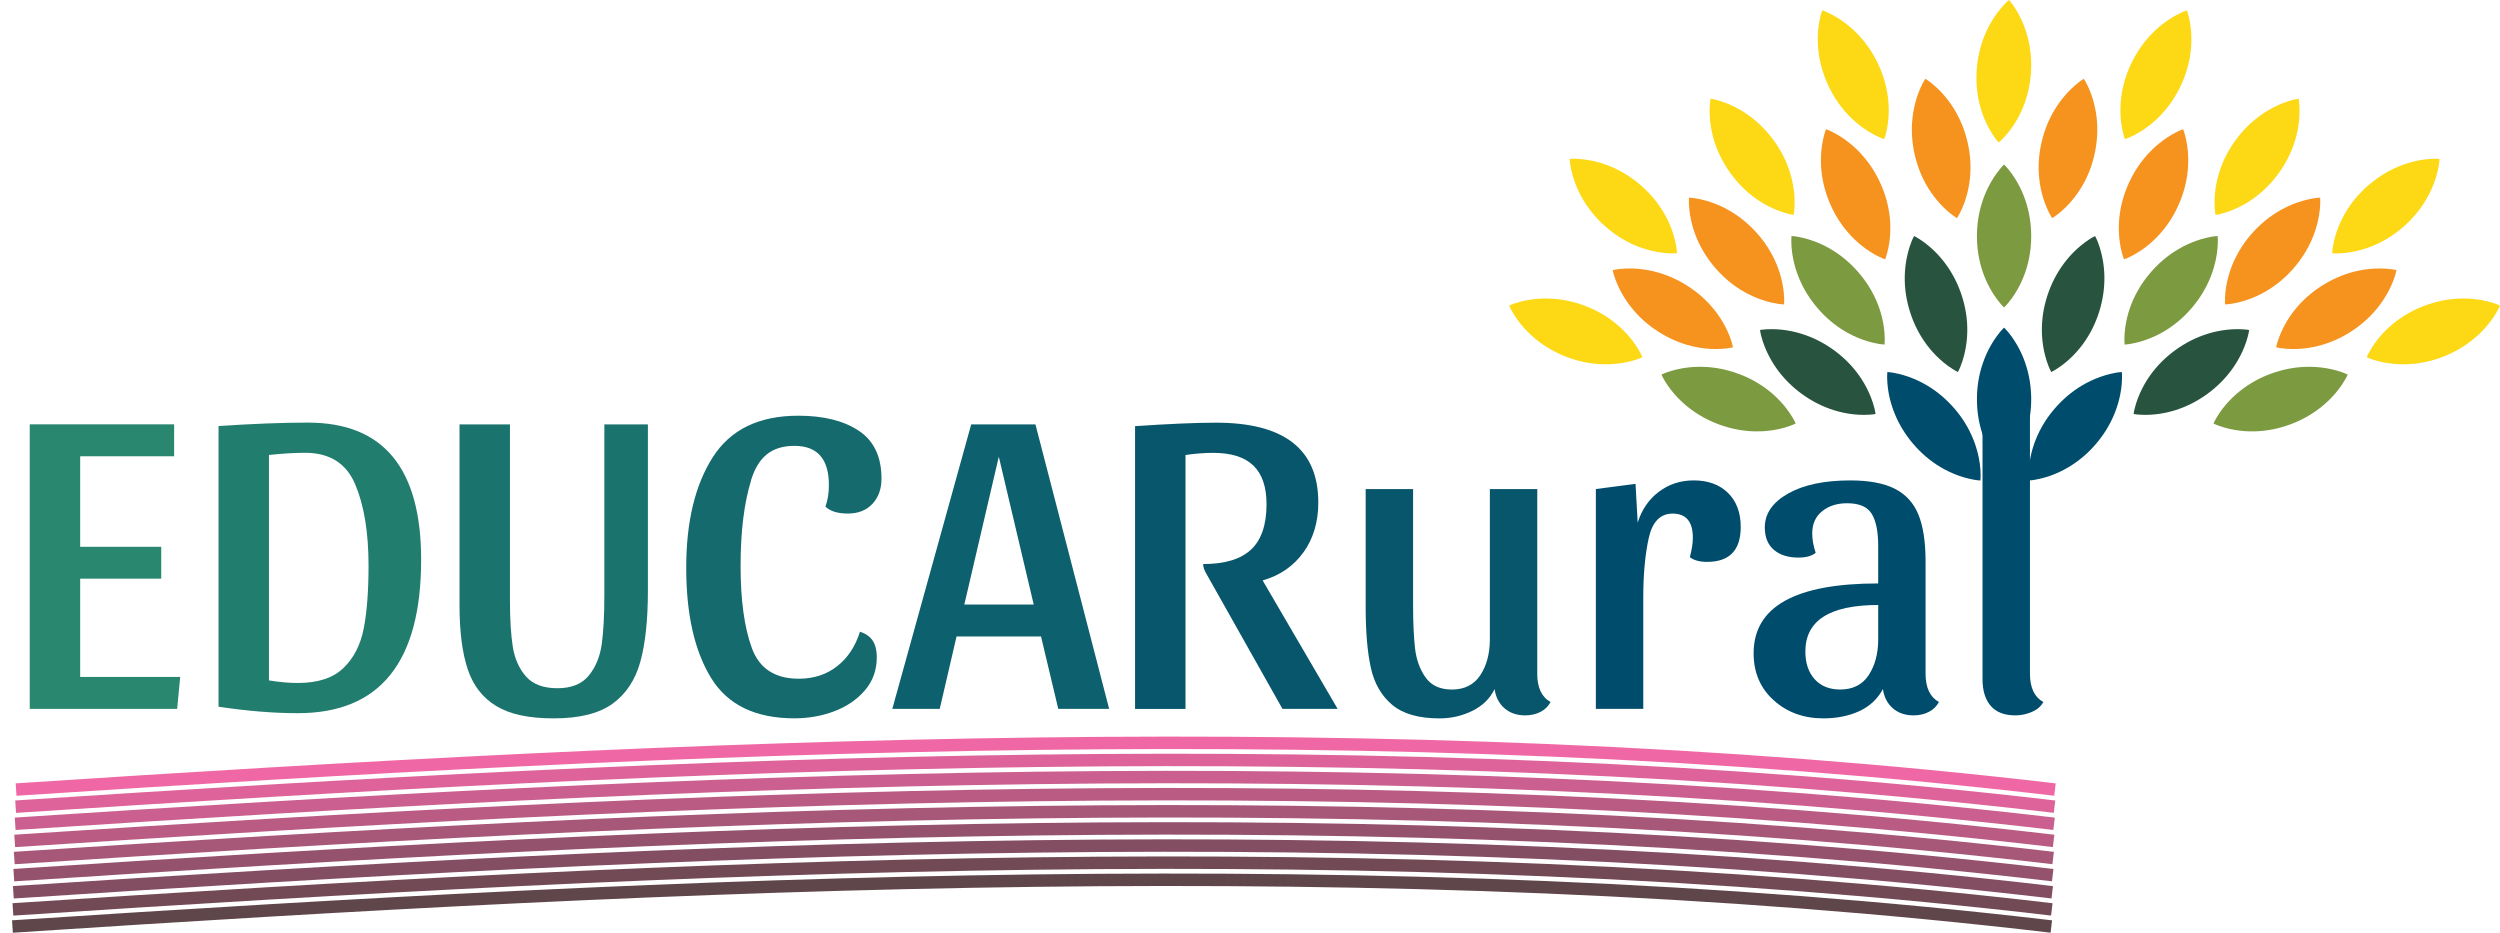 <?xml version="1.0" encoding="UTF-8"?>
<svg xmlns="http://www.w3.org/2000/svg" width="201" height="75" viewBox="0 0 201 75" fill="none">
  <path d="M14 34.119V36.683H6.446V43.962H12.963V46.526H6.446V54.427H14.488L14.245 56.991H2.391V34.115H14.002L14 34.119Z" fill="#28876E"></path>
  <path d="M24.779 33.979C30.832 33.979 33.86 37.654 33.86 45.001C33.86 53.227 30.556 57.34 23.947 57.34C22.006 57.34 19.879 57.167 17.57 56.82V34.255C20.297 34.071 22.701 33.977 24.779 33.977V33.979ZM27.622 53.701C28.454 52.892 28.996 51.825 29.251 50.495C29.506 49.167 29.631 47.498 29.631 45.486C29.631 42.807 29.274 40.622 28.556 38.936C27.841 37.25 26.501 36.405 24.537 36.405C23.681 36.405 22.711 36.464 21.625 36.579V54.705C22.458 54.843 23.232 54.912 23.947 54.912C25.564 54.912 26.789 54.509 27.622 53.699V53.701Z" fill="#217D6E"></path>
  <path d="M51.485 53.199C51.079 54.667 50.334 55.793 49.249 56.579C48.163 57.363 46.591 57.757 44.535 57.757C42.479 57.757 41.005 57.428 39.909 56.769C38.811 56.111 38.043 55.123 37.604 53.806C37.165 52.488 36.945 50.767 36.945 48.642V34.119H41V48.259C41 49.784 41.076 51.026 41.226 51.986C41.377 52.946 41.728 53.743 42.282 54.379C42.837 55.015 43.679 55.333 44.813 55.333C45.947 55.333 46.789 54.992 47.344 54.31C47.898 53.628 48.245 52.779 48.383 51.763C48.521 50.746 48.59 49.452 48.59 47.881V34.121H52.091V47.5C52.091 49.834 51.888 51.735 51.485 53.201V53.199Z" fill="#1B736D"></path>
  <path d="M60.392 38.608C59.825 40.444 59.543 42.738 59.543 45.488C59.543 48.239 59.842 50.439 60.444 52.091C61.044 53.743 62.304 54.569 64.221 54.569C65.422 54.569 66.451 54.235 67.306 53.563C68.162 52.894 68.772 51.97 69.142 50.79C69.628 50.951 69.975 51.2 70.182 51.535C70.389 51.869 70.494 52.302 70.494 52.833C70.494 53.873 70.176 54.764 69.54 55.502C68.904 56.242 68.084 56.801 67.078 57.184C66.072 57.564 65.004 57.754 63.872 57.754C60.729 57.754 58.493 56.669 57.165 54.496C55.837 52.325 55.172 49.378 55.172 45.658C55.172 41.937 55.883 38.999 57.303 36.767C58.723 34.538 61.017 33.423 64.184 33.423C66.217 33.423 67.84 33.827 69.053 34.636C70.266 35.445 70.872 36.727 70.872 38.482C70.872 39.314 70.629 39.99 70.144 40.509C69.659 41.027 69 41.289 68.168 41.289C67.335 41.289 66.758 41.105 66.365 40.734C66.549 40.226 66.643 39.649 66.643 39.001C66.643 36.899 65.719 35.847 63.87 35.847C62.021 35.847 60.953 36.765 60.386 38.603L60.392 38.608Z" fill="#146A6D"></path>
  <path d="M83.249 34.119L89.176 56.995H85.085L83.699 51.173H76.906L75.555 56.995H71.742L78.085 34.119H83.249ZM77.531 48.607H83.111L80.304 36.719L77.531 48.607Z" fill="#0D606D"></path>
  <path d="M104.791 44.413C103.994 45.522 102.902 46.273 101.516 46.666L107.547 56.995H103.111L96.942 46.042C96.804 45.789 96.734 45.557 96.734 45.35C98.468 45.35 99.75 44.963 100.581 44.19C101.413 43.416 101.829 42.196 101.829 40.534C101.829 39.147 101.476 38.114 100.773 37.432C100.068 36.75 98.989 36.41 97.534 36.41C96.816 36.41 96.078 36.468 95.314 36.583V56.997H91.259V34.262C93.986 34.078 96.157 33.983 97.776 33.983C103.251 33.983 105.991 36.121 105.991 40.396C105.991 41.966 105.592 43.307 104.795 44.415L104.791 44.413Z" fill="#07566C"></path>
  <path d="M123.593 54.153C123.593 55.285 123.95 56.048 124.668 56.441C124.481 56.788 124.212 57.054 123.854 57.238C123.496 57.422 123.086 57.516 122.624 57.516C121.953 57.516 121.399 57.326 120.962 56.945C120.522 56.564 120.257 56.05 120.165 55.402C119.794 56.165 119.201 56.748 118.379 57.152C117.559 57.556 116.674 57.759 115.727 57.759C114.064 57.759 112.799 57.395 111.931 56.667C111.065 55.939 110.492 54.946 110.216 53.687C109.938 52.428 109.8 50.805 109.8 48.818V39.321H113.612V48.644C113.612 50.054 113.665 51.215 113.769 52.129C113.874 53.042 114.156 53.821 114.618 54.469C115.08 55.117 115.785 55.439 116.733 55.439C117.749 55.439 118.512 55.052 119.021 54.279C119.529 53.505 119.784 52.541 119.784 51.384V39.323H123.597V54.157L123.593 54.153Z" fill="#07566C"></path>
  <path d="M132.552 43.286C132.263 44.614 132.119 46.204 132.119 48.052V56.995H128.307V39.319L131.496 38.902L131.67 42.021C131.994 40.981 132.558 40.155 133.368 39.542C134.177 38.93 135.112 38.624 136.174 38.624C137.329 38.624 138.247 38.959 138.931 39.63C139.613 40.302 139.954 41.213 139.954 42.368C139.954 44.24 139.052 45.175 137.249 45.175C136.649 45.175 136.187 45.049 135.863 44.794C136.024 44.194 136.105 43.673 136.105 43.234C136.105 41.939 135.562 41.293 134.476 41.293C133.483 41.293 132.841 41.958 132.552 43.286Z" fill="#004C6C"></path>
  <path d="M149.465 57.186C148.621 57.566 147.669 57.757 146.606 57.757C145.013 57.757 143.678 57.271 142.604 56.301C141.529 55.331 140.991 54.072 140.991 52.524C140.991 48.78 144.329 46.908 151.007 46.908V43.892C151.007 42.738 150.833 41.876 150.486 41.31C150.139 40.743 149.48 40.461 148.51 40.461C147.7 40.461 147.031 40.674 146.5 41.103C145.969 41.531 145.703 42.125 145.703 42.889C145.703 43.374 145.795 43.895 145.981 44.449C145.657 44.704 145.195 44.83 144.595 44.83C143.762 44.83 143.103 44.62 142.618 44.206C142.133 43.79 141.89 43.19 141.89 42.404C141.89 41.295 142.514 40.387 143.762 39.682C145.011 38.978 146.673 38.626 148.752 38.626C150.277 38.626 151.477 38.852 152.356 39.302C153.234 39.752 153.864 40.446 154.244 41.381C154.625 42.316 154.815 43.571 154.815 45.141V54.153C154.815 55.285 155.173 56.048 155.89 56.441C155.704 56.788 155.434 57.054 155.077 57.238C154.719 57.422 154.309 57.516 153.847 57.516C153.176 57.516 152.621 57.326 152.184 56.945C151.745 56.564 151.479 56.05 151.387 55.402C150.948 56.211 150.306 56.805 149.463 57.188L149.465 57.186ZM150.246 54.274C150.754 53.501 151.009 52.536 151.009 51.38V48.642C147.104 48.642 145.151 49.891 145.151 52.386C145.151 53.31 145.4 54.048 145.895 54.605C146.391 55.159 147.079 55.437 147.958 55.437C148.974 55.437 149.737 55.05 150.246 54.276V54.274Z" fill="#004C6C"></path>
  <path d="M163.208 32.317V54.153C163.208 55.285 163.566 56.048 164.283 56.441C164.097 56.788 163.792 57.054 163.365 57.238C162.936 57.422 162.493 57.516 162.031 57.516C161.152 57.516 160.493 57.261 160.054 56.753C159.615 56.244 159.395 55.527 159.395 54.603V32.733L163.208 32.317Z" fill="#004C6C"></path>
  <path d="M161.127 26.341C161.37 26.58 161.558 26.82 161.734 27.059C161.905 27.297 162.058 27.538 162.194 27.776C162.466 28.255 162.677 28.734 162.84 29.213C163.166 30.171 163.306 31.129 163.309 32.084C163.309 33.042 163.17 34 162.846 34.956C162.683 35.435 162.472 35.914 162.2 36.393C162.064 36.631 161.909 36.872 161.738 37.11C161.562 37.351 161.372 37.589 161.127 37.827C160.882 37.589 160.692 37.349 160.516 37.11C160.343 36.872 160.19 36.631 160.054 36.393C159.782 35.914 159.571 35.435 159.408 34.956C159.084 33.998 158.944 33.04 158.946 32.084C158.948 31.127 159.09 30.169 159.416 29.213C159.58 28.734 159.791 28.255 160.061 27.776C160.196 27.536 160.349 27.297 160.521 27.059C160.696 26.818 160.885 26.58 161.127 26.341Z" fill="#004C6C"></path>
  <path d="M161.127 13.23C161.37 13.471 161.558 13.709 161.734 13.948C161.905 14.188 162.058 14.427 162.194 14.665C162.466 15.144 162.677 15.623 162.84 16.102C163.166 17.06 163.306 18.018 163.309 18.975C163.309 19.933 163.17 20.891 162.846 21.847C162.683 22.326 162.472 22.805 162.2 23.284C162.064 23.524 161.909 23.763 161.738 24.001C161.562 24.239 161.372 24.48 161.127 24.718C160.882 24.48 160.692 24.239 160.516 24.001C160.343 23.761 160.19 23.522 160.054 23.284C159.782 22.805 159.571 22.326 159.408 21.847C159.084 20.889 158.944 19.931 158.946 18.975C158.948 18.018 159.09 17.06 159.416 16.102C159.58 15.623 159.791 15.144 160.061 14.665C160.196 14.427 160.349 14.186 160.521 13.948C160.696 13.709 160.885 13.469 161.127 13.23Z" fill="#7C9A40"></path>
  <path d="M170.595 29.911C170.254 29.934 169.955 29.993 169.666 30.062C169.38 30.131 169.108 30.215 168.849 30.307C168.33 30.493 167.859 30.719 167.424 30.976C166.554 31.49 165.824 32.126 165.197 32.85C164.572 33.576 164.055 34.393 163.679 35.332C163.49 35.801 163.34 36.303 163.233 36.842C163.181 37.112 163.141 37.395 163.118 37.689C163.095 37.986 163.085 38.292 163.114 38.633C163.455 38.61 163.756 38.553 164.045 38.484C164.331 38.415 164.603 38.334 164.864 38.242C165.383 38.055 165.854 37.83 166.291 37.572C167.161 37.056 167.891 36.422 168.512 35.694C169.133 34.966 169.65 34.147 170.026 33.208C170.214 32.739 170.365 32.237 170.472 31.698C170.524 31.428 170.564 31.145 170.589 30.853C170.612 30.558 170.624 30.252 170.595 29.911Z" fill="#004C6C"></path>
  <path d="M192.674 21.719C192.342 21.644 192.038 21.615 191.741 21.596C191.446 21.579 191.164 21.581 190.888 21.596C190.338 21.627 189.821 21.707 189.33 21.828C188.349 22.071 187.466 22.47 186.659 22.985C185.852 23.501 185.122 24.135 184.49 24.925C184.175 25.321 183.886 25.758 183.631 26.245C183.503 26.49 183.384 26.747 183.277 27.023C183.171 27.299 183.072 27.59 183.003 27.925C183.336 28 183.641 28.031 183.938 28.05C184.233 28.067 184.518 28.067 184.794 28.052C185.344 28.023 185.86 27.941 186.352 27.82C187.333 27.575 188.215 27.176 189.02 26.659C189.826 26.141 190.553 25.505 191.185 24.712C191.501 24.317 191.789 23.88 192.045 23.395C192.172 23.15 192.291 22.893 192.4 22.619C192.507 22.343 192.607 22.054 192.676 21.719H192.674Z" fill="#F6921E"></path>
  <path d="M178.296 18.975C177.955 18.998 177.656 19.057 177.367 19.126C177.08 19.195 176.809 19.279 176.549 19.371C176.031 19.557 175.56 19.783 175.125 20.042C174.255 20.556 173.525 21.192 172.9 21.918C172.277 22.644 171.758 23.462 171.381 24.401C171.193 24.869 171.043 25.371 170.938 25.913C170.886 26.182 170.846 26.465 170.823 26.76C170.8 27.057 170.79 27.362 170.819 27.703C171.16 27.68 171.461 27.621 171.749 27.554C172.036 27.485 172.308 27.404 172.569 27.31C173.088 27.124 173.561 26.898 173.996 26.64C174.866 26.124 175.596 25.488 176.217 24.76C176.838 24.032 177.354 23.213 177.729 22.274C177.917 21.805 178.068 21.303 178.174 20.764C178.227 20.494 178.266 20.211 178.291 19.919C178.314 19.624 178.327 19.318 178.298 18.98L178.296 18.975Z" fill="#7C9A40"></path>
  <path d="M168.447 18.975C168.144 19.128 167.889 19.297 167.648 19.473C167.41 19.649 167.192 19.829 166.989 20.015C166.584 20.387 166.236 20.778 165.935 21.184C165.331 21.995 164.904 22.863 164.607 23.773C164.312 24.683 164.151 25.639 164.166 26.649C164.174 27.155 164.229 27.676 164.34 28.215C164.396 28.485 164.469 28.759 164.559 29.041C164.653 29.324 164.76 29.608 164.919 29.911C165.224 29.759 165.479 29.589 165.72 29.416C165.958 29.242 166.178 29.06 166.381 28.874C166.786 28.502 167.136 28.111 167.437 27.705C168.039 26.893 168.466 26.026 168.759 25.114C169.049 24.202 169.21 23.246 169.194 22.236C169.185 21.73 169.131 21.209 169.02 20.672C168.964 20.402 168.893 20.128 168.803 19.845C168.711 19.563 168.604 19.279 168.445 18.975H168.447Z" fill="#28543F"></path>
  <path d="M175.52 10.388C175.2 10.505 174.928 10.645 174.671 10.792C174.416 10.938 174.178 11.093 173.954 11.256C173.508 11.58 173.119 11.927 172.772 12.297C172.08 13.036 171.555 13.849 171.158 14.719C170.76 15.591 170.493 16.52 170.392 17.526C170.342 18.03 170.338 18.553 170.388 19.101C170.413 19.375 170.453 19.657 170.513 19.946C170.574 20.236 170.649 20.534 170.773 20.851C171.095 20.734 171.367 20.594 171.626 20.45C171.883 20.303 172.122 20.149 172.346 19.988C172.791 19.663 173.182 19.316 173.527 18.946C174.219 18.208 174.742 17.394 175.135 16.522C175.529 15.65 175.796 14.719 175.895 13.713C175.945 13.209 175.949 12.687 175.901 12.139C175.876 11.865 175.836 11.584 175.778 11.294C175.717 11.003 175.644 10.708 175.522 10.388H175.52Z" fill="#F6921E"></path>
  <path d="M167.539 6.333C167.249 6.513 167.012 6.703 166.789 6.9C166.567 7.094 166.366 7.295 166.18 7.498C165.81 7.906 165.498 8.324 165.233 8.755C164.703 9.616 164.354 10.518 164.139 11.453C163.925 12.385 163.85 13.352 163.955 14.355C164.007 14.857 164.107 15.372 164.266 15.899C164.346 16.163 164.442 16.43 164.559 16.702C164.678 16.974 164.81 17.25 164.994 17.539C165.285 17.359 165.523 17.168 165.749 16.974C165.971 16.779 166.174 16.579 166.36 16.376C166.732 15.97 167.044 15.55 167.309 15.119C167.839 14.257 168.186 13.354 168.397 12.421C168.606 11.486 168.681 10.522 168.575 9.516C168.522 9.012 168.422 8.5 168.263 7.972C168.184 7.709 168.087 7.441 167.972 7.169C167.855 6.897 167.723 6.621 167.539 6.335V6.333Z" fill="#F6921E"></path>
  <path d="M188.761 30.119C188.454 29.972 188.163 29.876 187.878 29.794C187.594 29.715 187.318 29.652 187.046 29.606C186.504 29.516 185.982 29.481 185.475 29.491C184.465 29.512 183.516 29.709 182.616 30.033C181.717 30.359 180.864 30.819 180.075 31.451C179.682 31.767 179.304 32.13 178.946 32.549C178.768 32.758 178.595 32.986 178.429 33.23C178.264 33.477 178.105 33.739 177.963 34.05C178.27 34.197 178.561 34.295 178.846 34.379C179.13 34.46 179.408 34.521 179.678 34.567C180.222 34.659 180.743 34.694 181.249 34.682C182.259 34.659 183.206 34.462 184.105 34.134C185.005 33.804 185.856 33.343 186.644 32.71C187.038 32.394 187.416 32.03 187.774 31.612C187.952 31.403 188.125 31.177 188.29 30.932C188.456 30.685 188.615 30.426 188.757 30.116L188.761 30.119Z" fill="#7C9A40"></path>
  <path d="M180.835 26.532C180.498 26.477 180.193 26.465 179.898 26.463C179.603 26.463 179.32 26.482 179.046 26.511C178.501 26.573 177.988 26.682 177.505 26.833C176.539 27.132 175.681 27.582 174.905 28.142C174.13 28.705 173.437 29.38 172.854 30.204C172.561 30.618 172.3 31.07 172.072 31.572C171.959 31.823 171.854 32.089 171.762 32.369C171.672 32.651 171.591 32.946 171.54 33.285C171.877 33.341 172.182 33.356 172.479 33.356C172.774 33.356 173.059 33.339 173.333 33.308C173.881 33.247 174.391 33.136 174.874 32.986C175.838 32.685 176.696 32.235 177.47 31.672C178.241 31.108 178.933 30.43 179.517 29.604C179.808 29.19 180.071 28.738 180.299 28.238C180.412 27.987 180.517 27.724 180.609 27.444C180.699 27.161 180.782 26.868 180.833 26.53L180.835 26.532Z" fill="#28543F"></path>
  <path d="M186.538 15.891C186.197 15.907 185.896 15.962 185.607 16.024C185.319 16.089 185.047 16.167 184.785 16.255C184.264 16.432 183.788 16.65 183.348 16.899C182.468 17.398 181.728 18.02 181.088 18.733C180.45 19.448 179.919 20.255 179.523 21.186C179.327 21.652 179.166 22.15 179.051 22.688C178.994 22.957 178.948 23.238 178.919 23.533C178.892 23.828 178.875 24.135 178.898 24.476C179.239 24.459 179.54 24.407 179.831 24.344C180.119 24.281 180.393 24.204 180.655 24.116C181.175 23.938 181.652 23.723 182.092 23.472C182.97 22.972 183.712 22.351 184.348 21.634C184.982 20.916 185.513 20.107 185.908 19.176C186.105 18.71 186.266 18.212 186.381 17.675C186.44 17.405 186.483 17.125 186.515 16.832C186.544 16.537 186.561 16.232 186.54 15.893L186.538 15.891Z" fill="#F6921E"></path>
  <path d="M184.806 7.933C184.469 7.987 184.177 8.071 183.894 8.165C183.614 8.259 183.353 8.366 183.102 8.481C182.602 8.713 182.152 8.978 181.742 9.275C180.92 9.865 180.249 10.564 179.691 11.34C179.132 12.118 178.691 12.979 178.398 13.946C178.252 14.429 178.147 14.943 178.089 15.489C178.061 15.763 178.047 16.047 178.049 16.342C178.053 16.639 178.068 16.945 178.128 17.281C178.465 17.229 178.76 17.143 179.042 17.051C179.323 16.957 179.586 16.851 179.837 16.735C180.337 16.503 180.787 16.238 181.199 15.943C182.018 15.351 182.69 14.655 183.244 13.874C183.798 13.094 184.239 12.233 184.532 11.264C184.679 10.781 184.783 10.269 184.842 9.721C184.871 9.447 184.886 9.162 184.884 8.868C184.879 8.571 184.865 8.265 184.806 7.931V7.933Z" fill="#FCD815"></path>
  <path d="M175.832 0.832C175.51 0.943 175.236 1.077 174.974 1.215C174.715 1.355 174.475 1.506 174.247 1.663C173.795 1.976 173.395 2.315 173.042 2.677C172.333 3.399 171.791 4.2 171.373 5.061C170.957 5.923 170.666 6.847 170.543 7.851C170.482 8.353 170.463 8.876 170.501 9.426C170.52 9.702 170.553 9.982 170.605 10.275C170.66 10.568 170.727 10.865 170.844 11.187C171.168 11.078 171.442 10.944 171.706 10.804C171.965 10.664 172.207 10.514 172.433 10.359C172.887 10.045 173.285 9.706 173.638 9.347C174.345 8.625 174.887 7.822 175.303 6.96C175.715 6.096 176.003 5.172 176.127 4.168C176.187 3.666 176.206 3.143 176.169 2.593C176.15 2.319 176.116 2.037 176.064 1.746C176.01 1.456 175.943 1.157 175.83 0.837L175.832 0.832Z" fill="#FCD815"></path>
  <path d="M161.527 0C161.267 0.222 161.06 0.445 160.87 0.671C160.68 0.897 160.51 1.125 160.358 1.353C160.052 1.811 159.807 2.273 159.609 2.738C159.214 3.668 159.004 4.614 158.931 5.569C158.86 6.525 158.931 7.489 159.184 8.468C159.312 8.958 159.487 9.451 159.724 9.947C159.843 10.196 159.979 10.444 160.134 10.698C160.291 10.949 160.464 11.202 160.69 11.459C160.951 11.237 161.159 11.013 161.351 10.787C161.541 10.562 161.711 10.334 161.865 10.106C162.171 9.648 162.418 9.185 162.614 8.721C163.007 7.791 163.216 6.845 163.285 5.889C163.352 4.934 163.281 3.97 163.026 2.991C162.899 2.501 162.723 2.008 162.487 1.512C162.367 1.263 162.234 1.014 162.079 0.761C161.922 0.51 161.75 0.257 161.527 0Z" fill="#FCD815"></path>
  <path d="M196.135 12.774C195.794 12.751 195.491 12.766 195.196 12.793C194.904 12.822 194.621 12.864 194.353 12.921C193.816 13.034 193.316 13.191 192.848 13.385C191.915 13.772 191.101 14.299 190.38 14.928C189.66 15.56 189.033 16.296 188.529 17.173C188.276 17.612 188.056 18.087 187.876 18.607C187.786 18.869 187.709 19.141 187.642 19.429C187.579 19.72 187.525 20.021 187.506 20.362C187.847 20.387 188.152 20.372 188.449 20.345C188.744 20.318 189.025 20.274 189.294 20.22C189.834 20.109 190.334 19.95 190.8 19.758C191.733 19.369 192.544 18.842 193.264 18.208C193.981 17.574 194.607 16.836 195.111 15.96C195.364 15.52 195.583 15.046 195.763 14.527C195.853 14.268 195.932 13.994 195.997 13.707C196.062 13.416 196.117 13.117 196.135 12.777V12.774Z" fill="#FCD815"></path>
  <path d="M201 24.568C200.688 24.428 200.398 24.338 200.111 24.26C199.825 24.185 199.546 24.131 199.275 24.089C198.731 24.009 198.208 23.984 197.702 24.007C196.692 24.049 195.748 24.265 194.853 24.608C193.96 24.953 193.117 25.43 192.342 26.078C191.955 26.402 191.584 26.772 191.235 27.199C191.062 27.412 190.894 27.642 190.733 27.891C190.574 28.142 190.42 28.406 190.284 28.719C190.595 28.859 190.888 28.951 191.175 29.029C191.461 29.104 191.739 29.161 192.011 29.2C192.555 29.282 193.078 29.305 193.584 29.284C194.594 29.24 195.537 29.025 196.43 28.677C197.321 28.328 198.164 27.851 198.94 27.203C199.327 26.879 199.697 26.509 200.046 26.082C200.22 25.869 200.389 25.641 200.55 25.392C200.709 25.143 200.866 24.88 201 24.566V24.568Z" fill="#FCD815"></path>
  <path d="M151.741 29.911C152.082 29.934 152.381 29.993 152.669 30.062C152.956 30.131 153.228 30.215 153.487 30.307C154.004 30.493 154.476 30.719 154.911 30.976C155.782 31.49 156.511 32.126 157.139 32.85C157.764 33.576 158.281 34.393 158.657 35.332C158.845 35.801 158.996 36.303 159.103 36.842C159.155 37.112 159.195 37.395 159.22 37.689C159.243 37.986 159.253 38.292 159.224 38.633C158.883 38.61 158.582 38.553 158.293 38.484C158.007 38.415 157.735 38.334 157.473 38.242C156.955 38.055 156.482 37.83 156.047 37.572C155.177 37.056 154.447 36.422 153.826 35.694C153.205 34.966 152.688 34.147 152.312 33.208C152.124 32.739 151.973 32.237 151.866 31.698C151.814 31.428 151.774 31.145 151.749 30.853C151.726 30.558 151.714 30.252 151.743 29.911H151.741Z" fill="#004C6C"></path>
  <path d="M129.662 21.719C129.994 21.644 130.298 21.615 130.595 21.596C130.889 21.579 131.172 21.581 131.448 21.596C131.998 21.627 132.515 21.707 133.006 21.828C133.987 22.071 134.869 22.47 135.677 22.985C136.484 23.501 137.214 24.135 137.846 24.925C138.161 25.321 138.45 25.758 138.705 26.245C138.833 26.49 138.952 26.747 139.059 27.023C139.165 27.299 139.264 27.59 139.333 27.925C139 28 138.695 28.031 138.398 28.05C138.103 28.067 137.818 28.067 137.542 28.052C136.992 28.023 136.476 27.941 135.984 27.82C135.003 27.575 134.121 27.176 133.316 26.659C132.51 26.141 131.783 25.505 131.151 24.712C130.835 24.317 130.546 23.88 130.291 23.395C130.164 23.15 130.045 22.893 129.936 22.619C129.829 22.343 129.729 22.054 129.66 21.719H129.662Z" fill="#F6921E"></path>
  <path d="M144.04 18.975C144.381 18.998 144.68 19.057 144.969 19.126C145.255 19.195 145.527 19.279 145.787 19.371C146.303 19.557 146.776 19.783 147.211 20.042C148.081 20.556 148.811 21.192 149.436 21.918C150.059 22.644 150.578 23.462 150.955 24.401C151.143 24.869 151.293 25.371 151.398 25.913C151.45 26.182 151.49 26.465 151.513 26.76C151.536 27.057 151.546 27.362 151.517 27.703C151.176 27.68 150.875 27.621 150.586 27.554C150.3 27.485 150.026 27.404 149.767 27.31C149.248 27.124 148.775 26.898 148.34 26.64C147.47 26.124 146.74 25.488 146.119 24.76C145.498 24.032 144.981 23.213 144.607 22.274C144.419 21.805 144.268 21.303 144.162 20.764C144.109 20.494 144.07 20.211 144.044 19.919C144.021 19.624 144.009 19.318 144.038 18.98L144.04 18.975Z" fill="#7C9A40"></path>
  <path d="M153.889 18.975C154.192 19.128 154.447 19.297 154.688 19.473C154.926 19.649 155.144 19.829 155.346 20.015C155.752 20.387 156.099 20.778 156.401 21.184C157.005 21.995 157.432 22.863 157.729 23.773C158.023 24.683 158.185 25.639 158.17 26.649C158.162 27.155 158.107 27.676 157.996 28.215C157.94 28.485 157.867 28.759 157.777 29.041C157.683 29.324 157.576 29.608 157.417 29.911C157.112 29.759 156.856 29.589 156.616 29.416C156.378 29.242 156.158 29.06 155.955 28.874C155.549 28.502 155.2 28.111 154.899 27.705C154.297 26.893 153.87 26.026 153.577 25.114C153.286 24.202 153.125 23.246 153.142 22.236C153.15 21.73 153.205 21.209 153.316 20.672C153.372 20.402 153.443 20.128 153.533 19.845C153.625 19.563 153.732 19.279 153.891 18.975H153.889Z" fill="#28543F"></path>
  <path d="M146.816 10.388C147.136 10.505 147.407 10.645 147.665 10.792C147.92 10.938 148.158 11.093 148.382 11.256C148.828 11.58 149.217 11.927 149.564 12.297C150.256 13.036 150.781 13.849 151.178 14.719C151.576 15.591 151.843 16.52 151.944 17.526C151.994 18.03 151.998 18.553 151.948 19.101C151.923 19.375 151.881 19.657 151.822 19.946C151.762 20.236 151.686 20.534 151.563 20.851C151.241 20.734 150.969 20.594 150.71 20.45C150.453 20.303 150.214 20.149 149.99 19.988C149.545 19.663 149.154 19.316 148.809 18.946C148.116 18.208 147.594 17.394 147.2 16.522C146.807 15.65 146.54 14.719 146.441 13.713C146.391 13.209 146.387 12.687 146.435 12.139C146.46 11.865 146.5 11.584 146.558 11.294C146.619 11.003 146.692 10.708 146.813 10.388H146.816Z" fill="#F6921E"></path>
  <path d="M154.796 6.333C155.087 6.513 155.323 6.703 155.547 6.9C155.769 7.094 155.97 7.295 156.156 7.498C156.526 7.906 156.838 8.324 157.103 8.755C157.632 9.616 157.982 10.518 158.197 11.453C158.41 12.385 158.486 13.352 158.381 14.355C158.329 14.857 158.228 15.372 158.07 15.899C157.99 16.163 157.894 16.43 157.777 16.702C157.658 16.974 157.526 17.25 157.342 17.539C157.051 17.359 156.813 17.168 156.587 16.974C156.365 16.779 156.162 16.579 155.976 16.376C155.604 15.97 155.292 15.55 155.027 15.119C154.497 14.257 154.15 13.354 153.939 12.421C153.73 11.486 153.655 10.522 153.761 9.516C153.813 9.012 153.914 8.5 154.073 7.972C154.152 7.709 154.248 7.441 154.364 7.169C154.481 6.897 154.612 6.621 154.796 6.335V6.333Z" fill="#F6921E"></path>
  <path d="M133.575 30.119C133.882 29.972 134.173 29.876 134.457 29.794C134.742 29.715 135.018 29.652 135.29 29.606C135.831 29.516 136.354 29.481 136.86 29.491C137.871 29.512 138.82 29.709 139.719 30.033C140.619 30.359 141.472 30.819 142.26 31.451C142.654 31.767 143.032 32.13 143.39 32.549C143.568 32.758 143.741 32.986 143.906 33.23C144.072 33.477 144.231 33.739 144.373 34.05C144.065 34.197 143.775 34.295 143.49 34.379C143.206 34.46 142.928 34.521 142.658 34.567C142.114 34.659 141.593 34.694 141.087 34.682C140.077 34.659 139.13 34.462 138.23 34.134C137.331 33.804 136.48 33.343 135.691 32.71C135.296 32.394 134.92 32.03 134.562 31.612C134.384 31.403 134.211 31.177 134.045 30.932C133.88 30.685 133.721 30.426 133.579 30.116L133.575 30.119Z" fill="#7C9A40"></path>
  <path d="M141.501 26.532C141.838 26.477 142.143 26.465 142.438 26.463C142.733 26.463 143.016 26.482 143.29 26.511C143.837 26.573 144.348 26.682 144.831 26.833C145.797 27.132 146.655 27.582 147.431 28.142C148.206 28.705 148.899 29.38 149.482 30.204C149.775 30.618 150.036 31.07 150.264 31.572C150.377 31.823 150.482 32.089 150.574 32.369C150.664 32.651 150.745 32.946 150.796 33.285C150.459 33.341 150.154 33.356 149.857 33.356C149.562 33.356 149.277 33.339 149.003 33.308C148.455 33.247 147.945 33.136 147.462 32.986C146.496 32.685 145.64 32.235 144.866 31.672C144.093 31.108 143.402 30.43 142.819 29.604C142.528 29.19 142.265 28.738 142.037 28.238C141.924 27.987 141.819 27.724 141.727 27.444C141.637 27.161 141.554 26.868 141.503 26.53L141.501 26.532Z" fill="#28543F"></path>
  <path d="M135.798 15.891C136.139 15.907 136.438 15.962 136.729 16.024C137.017 16.089 137.289 16.167 137.551 16.255C138.071 16.432 138.548 16.65 138.987 16.899C139.866 17.398 140.608 18.02 141.248 18.733C141.886 19.448 142.417 20.255 142.813 21.186C143.009 21.652 143.17 22.15 143.285 22.688C143.342 22.957 143.388 23.238 143.417 23.533C143.444 23.828 143.461 24.135 143.438 24.476C143.097 24.459 142.796 24.407 142.505 24.344C142.217 24.281 141.943 24.204 141.681 24.116C141.16 23.938 140.684 23.723 140.242 23.472C139.364 22.972 138.624 22.351 137.988 21.634C137.354 20.916 136.823 20.107 136.428 19.176C136.231 18.71 136.07 18.212 135.955 17.675C135.896 17.405 135.852 17.125 135.821 16.832C135.792 16.537 135.775 16.232 135.796 15.893L135.798 15.891Z" fill="#F6921E"></path>
  <path d="M137.53 7.933C137.866 7.987 138.159 8.071 138.442 8.165C138.722 8.259 138.983 8.366 139.234 8.481C139.734 8.713 140.184 8.978 140.594 9.275C141.416 9.865 142.087 10.564 142.645 11.34C143.204 12.118 143.645 12.979 143.938 13.946C144.084 14.429 144.189 14.943 144.247 15.489C144.277 15.763 144.289 16.047 144.287 16.342C144.283 16.639 144.268 16.945 144.208 17.281C143.871 17.229 143.576 17.143 143.294 17.051C143.013 16.957 142.75 16.851 142.499 16.735C141.999 16.503 141.549 16.238 141.137 15.943C140.318 15.351 139.646 14.655 139.092 13.874C138.538 13.094 138.097 12.233 137.804 11.264C137.657 10.781 137.553 10.269 137.494 9.721C137.465 9.447 137.45 9.162 137.452 8.868C137.457 8.571 137.471 8.265 137.53 7.931V7.933Z" fill="#FCD815"></path>
  <path d="M146.504 0.832C146.826 0.943 147.1 1.077 147.361 1.215C147.621 1.355 147.861 1.506 148.089 1.663C148.541 1.976 148.94 2.315 149.294 2.677C150.003 3.399 150.545 4.2 150.963 5.061C151.379 5.923 151.67 6.847 151.793 7.851C151.854 8.353 151.873 8.876 151.835 9.426C151.816 9.702 151.781 9.982 151.73 10.275C151.676 10.568 151.609 10.865 151.492 11.187C151.168 11.078 150.894 10.944 150.63 10.804C150.371 10.664 150.128 10.514 149.902 10.359C149.449 10.045 149.051 9.706 148.698 9.347C147.991 8.625 147.449 7.822 147.033 6.96C146.621 6.096 146.332 5.172 146.209 4.168C146.148 3.666 146.13 3.143 146.167 2.593C146.186 2.319 146.22 2.037 146.272 1.746C146.326 1.456 146.393 1.157 146.506 0.837L146.504 0.832Z" fill="#FCD815"></path>
  <path d="M126.201 12.774C126.541 12.751 126.845 12.766 127.14 12.793C127.432 12.822 127.715 12.864 127.982 12.921C128.52 13.034 129.02 13.191 129.488 13.385C130.421 13.772 131.235 14.299 131.956 14.928C132.676 15.56 133.303 16.296 133.807 17.173C134.06 17.612 134.28 18.087 134.459 18.607C134.549 18.869 134.627 19.141 134.694 19.429C134.759 19.72 134.811 20.021 134.83 20.362C134.489 20.387 134.183 20.372 133.886 20.345C133.592 20.318 133.311 20.274 133.042 20.22C132.502 20.109 132.002 19.95 131.536 19.758C130.603 19.369 129.791 18.842 129.072 18.208C128.355 17.574 127.729 16.836 127.225 15.96C126.972 15.52 126.753 15.046 126.573 14.527C126.483 14.268 126.403 13.994 126.339 13.707C126.274 13.416 126.219 13.117 126.201 12.777V12.774Z" fill="#FCD815"></path>
  <path d="M121.336 24.568C121.647 24.428 121.938 24.338 122.225 24.26C122.511 24.185 122.789 24.131 123.061 24.089C123.605 24.009 124.128 23.984 124.634 24.007C125.644 24.049 126.587 24.265 127.483 24.608C128.376 24.953 129.218 25.43 129.994 26.078C130.381 26.402 130.751 26.772 131.101 27.199C131.274 27.412 131.442 27.642 131.603 27.891C131.762 28.142 131.916 28.406 132.052 28.719C131.741 28.859 131.448 28.951 131.161 29.029C130.875 29.104 130.597 29.161 130.325 29.2C129.781 29.282 129.258 29.305 128.752 29.284C127.742 29.24 126.799 29.025 125.906 28.677C125.013 28.328 124.172 27.851 123.396 27.203C123.009 26.879 122.639 26.509 122.29 26.082C122.116 25.869 121.947 25.641 121.786 25.392C121.627 25.143 121.47 24.88 121.336 24.566V24.568Z" fill="#FCD815"></path>
  <path d="M1.293 63.481C55.297 59.94 111.711 57.186 165.22 63.481" stroke="#EF67A5" stroke-miterlimit="10"></path>
  <path d="M1.257 64.857C55.262 61.316 111.676 58.562 165.185 64.857" stroke="#DD639A" stroke-miterlimit="10"></path>
  <path d="M1.22 66.233C55.224 62.692 111.638 59.938 165.147 66.233" stroke="#CB5F8F" stroke-miterlimit="10"></path>
  <path d="M1.184 67.609C55.189 64.068 111.602 61.314 165.111 67.609" stroke="#B95B83" stroke-miterlimit="10"></path>
  <path d="M1.146 68.985C55.151 65.445 111.565 62.69 165.074 68.985" stroke="#A75778" stroke-miterlimit="10"></path>
  <path d="M1.111 70.362C55.115 66.821 111.529 64.066 165.038 70.362" stroke="#95526D" stroke-miterlimit="10"></path>
  <path d="M1.073 71.74C55.078 68.199 111.492 65.445 165 71.74" stroke="#834E62" stroke-miterlimit="10"></path>
  <path d="M1.038 73.116C55.042 69.575 111.456 66.821 164.965 73.116" stroke="#714A56" stroke-miterlimit="10"></path>
  <path d="M1 74.492C55.005 70.951 111.418 68.197 164.927 74.492" stroke="#5F464B" stroke-miterlimit="10"></path>
</svg>
